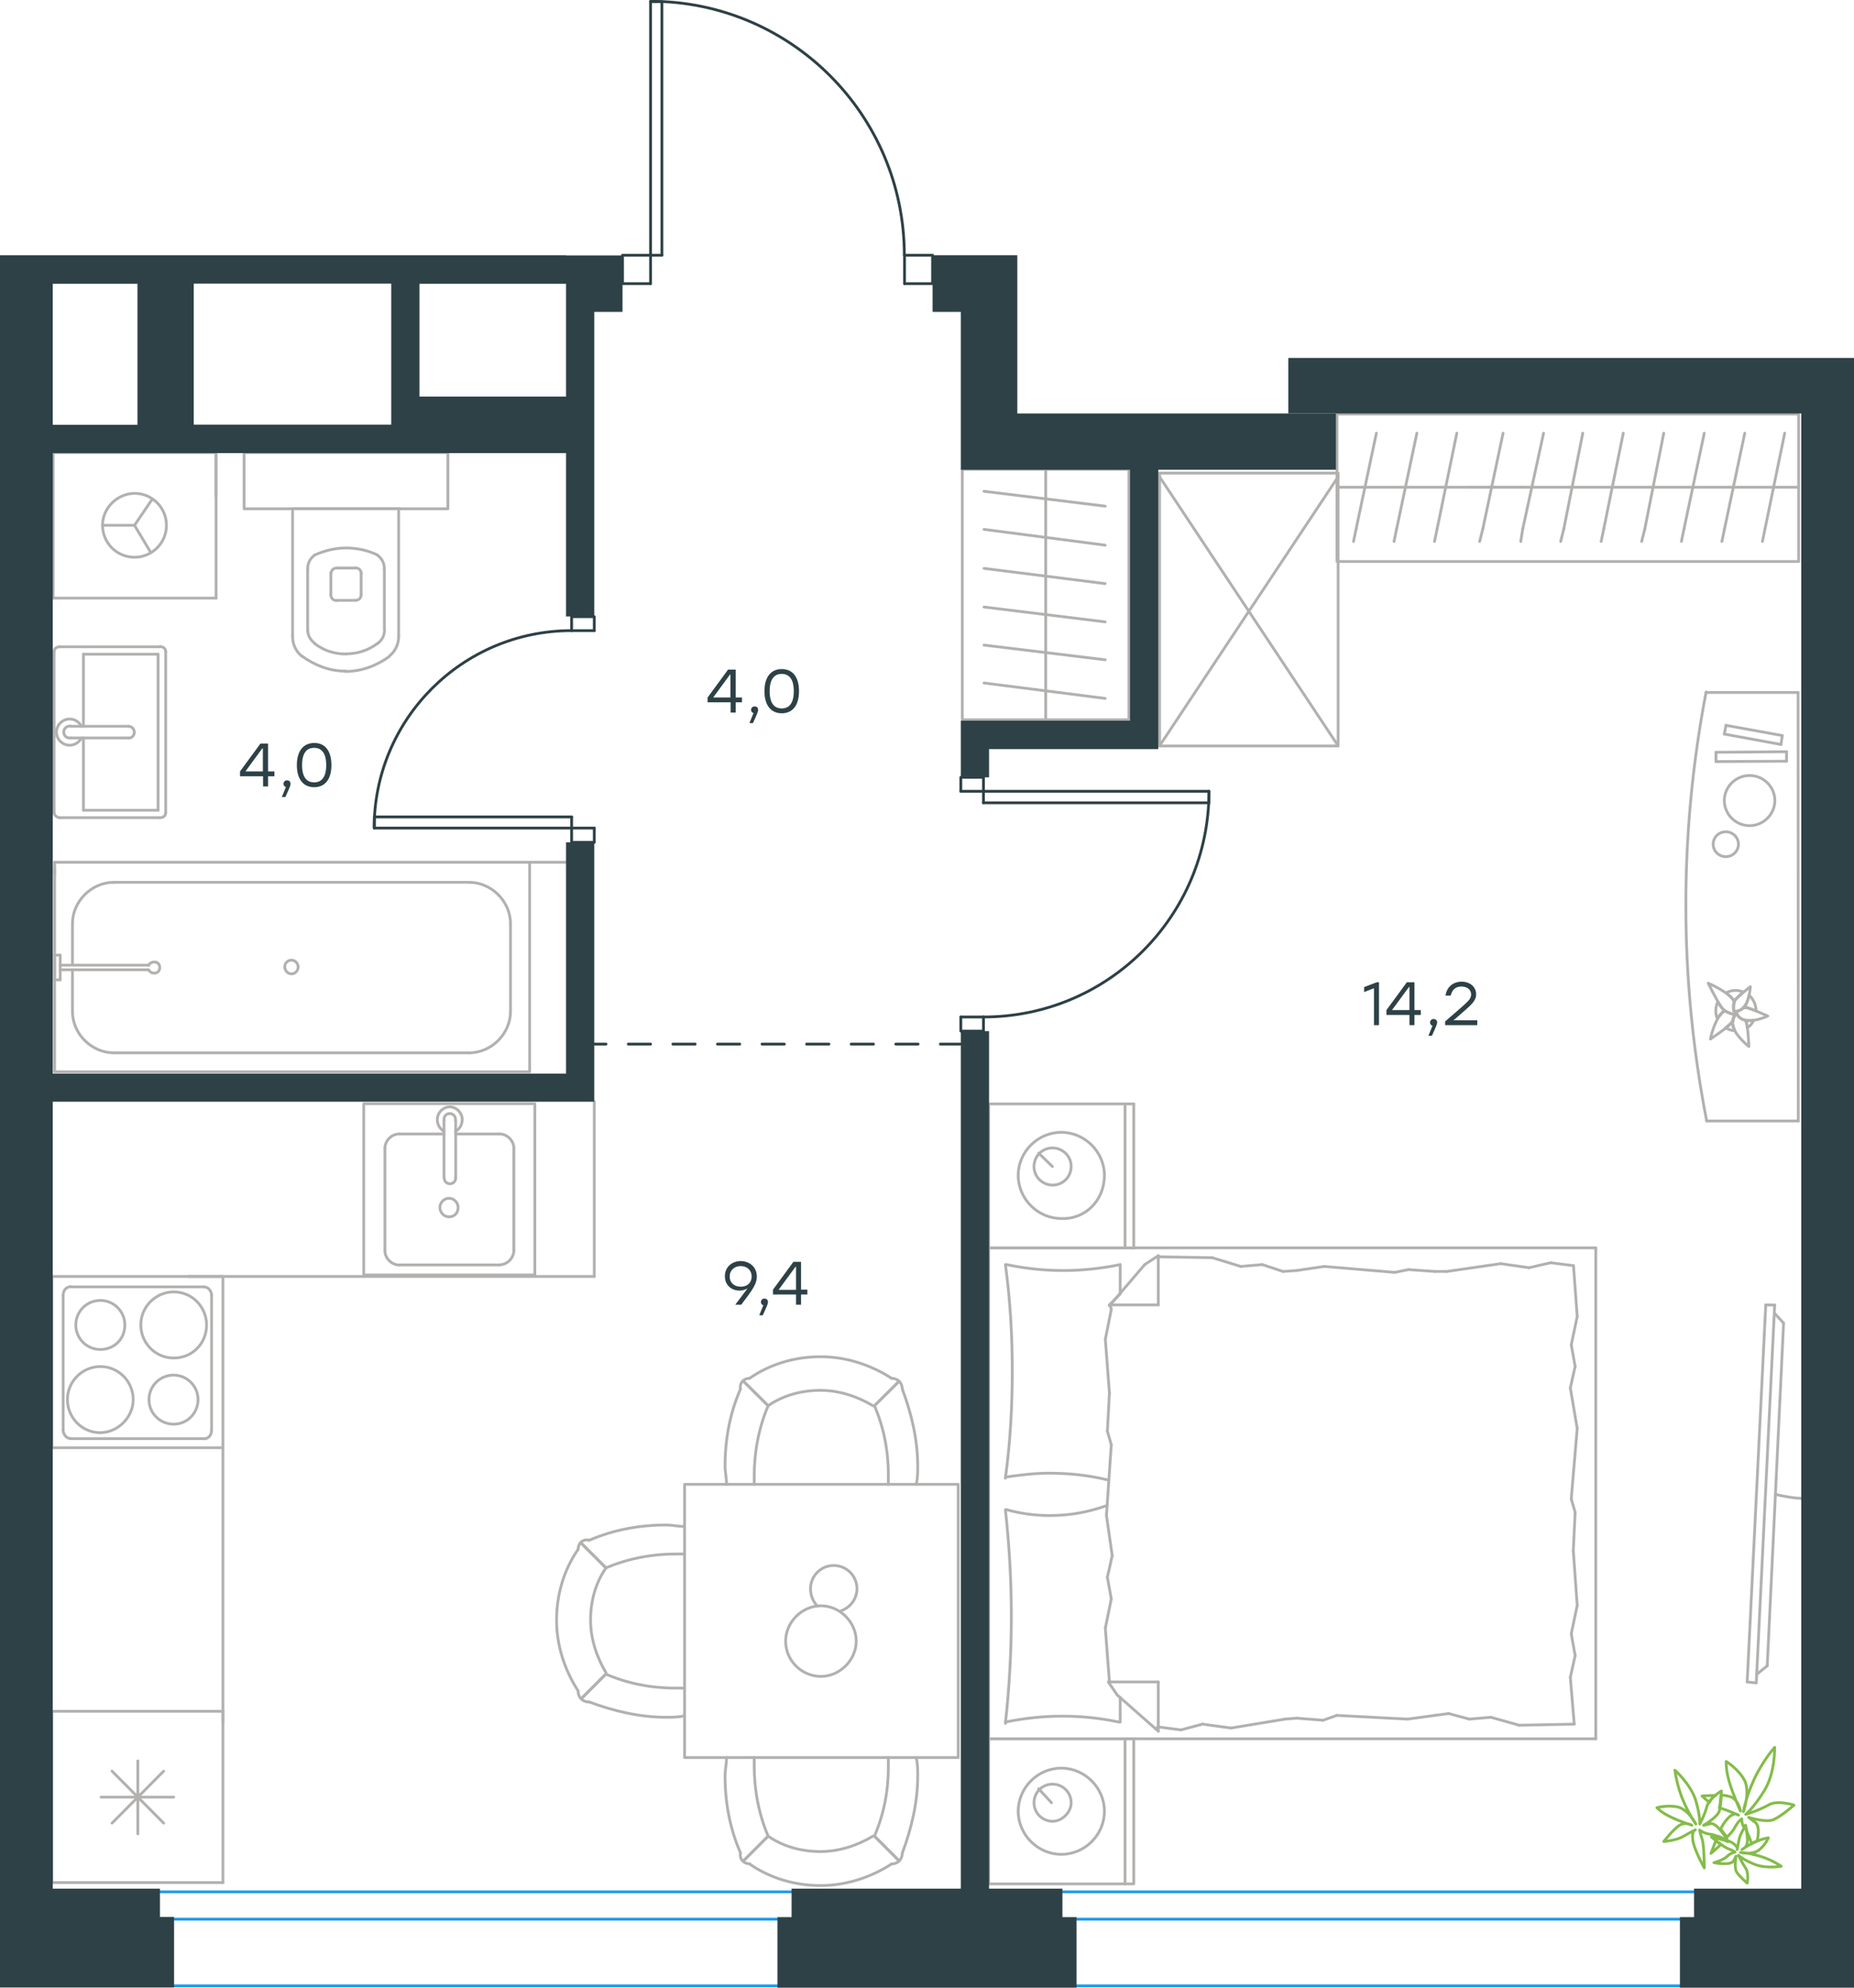 <?xml version="1.0" encoding="utf-8"?>
<!-- Generator: Adobe Illustrator 26.5.0, SVG Export Plug-In . SVG Version: 6.00 Build 0)  -->
<svg version="1.1" id="Слой_1" xmlns="http://www.w3.org/2000/svg" xmlns:xlink="http://www.w3.org/1999/xlink" x="0px" y="0px"
	 viewBox="0 0 998 1070.1" style="enable-background:new 0 0 998 1070.1;" xml:space="preserve">
<style type="text/css">
	.st0{fill:none;stroke:#1D9CEB;stroke-width:1.5;stroke-linecap:round;stroke-linejoin:round;stroke-miterlimit:22.926;}
	.st1{fill:none;stroke:#B2B1B0;stroke-width:1.5;stroke-linecap:round;stroke-linejoin:round;stroke-miterlimit:22.926;}
	.st2{fill:none;stroke:#84BC4A;stroke-width:1.5;stroke-linecap:round;stroke-linejoin:round;stroke-miterlimit:22.926;}
	.st3{fill:none;stroke:#2D4146;stroke-width:1.5;stroke-linecap:round;stroke-linejoin:round;stroke-miterlimit:10;}
	
		.st4{fill:none;stroke:#2D4146;stroke-width:1.5;stroke-linecap:round;stroke-linejoin:round;stroke-miterlimit:10;stroke-dasharray:12;}
	.st5{fill-rule:evenodd;clip-rule:evenodd;fill:#2D4146;}
	.st6{enable-background:new    ;}
	.st7{fill:#2D4146;}
</style>
<line class="st0" x1="69.4" y1="1018.5" x2="934.7" y2="1018.5"/>
<g>
	<line class="st1" x1="215.1" y1="273.8" x2="157.5" y2="273.8"/>
	<g>
		<line class="st1" x1="214.6" y1="342.7" x2="214.6" y2="273.8"/>
		<line class="st1" x1="165.6" y1="306.3" x2="165.6" y2="338.8"/>
		<line class="st1" x1="206.9" y1="338.8" x2="206.9" y2="306.3"/>
		<line class="st1" x1="178.1" y1="308.2" x2="178.1" y2="320.2"/>
		<line class="st1" x1="194.4" y1="320.2" x2="194.4" y2="308.2"/>
		<line class="st1" x1="191.3" y1="305.8" x2="181.3" y2="305.8"/>
		<line class="st1" x1="157.5" y1="273.8" x2="157.5" y2="342.7"/>
		<line class="st1" x1="181.3" y1="323.2" x2="191.3" y2="323.2"/>
		<path class="st1" d="M162.5,353.2c6.9,5,15,8.1,23.2,8.1c0,0,0,0,0.6,0"/>
		<path class="st1" d="M181.3,305.8c-1.9,0-3.1,1.3-3.1,3.1"/>
		<path class="st1" d="M169.4,298.8c-2.5,1.9-3.8,4.4-3.8,7.5"/>
		<path class="st1" d="M178.1,320.2c0,1.9,1.3,3.1,3.1,3.1"/>
		<path class="st1" d="M169.4,346.5c5,3.8,10.6,5.6,16.9,5.6"/>
		<path class="st1" d="M191.3,323.2c1.9,0,3.1-1.3,3.1-3.1"/>
		<path class="st1" d="M194.4,308.8c0-1.9-1.3-3.1-3.1-3.1"/>
		<path class="st1" d="M206.9,306.3c0-3.1-1.3-5.6-3.8-7.5"/>
		<path class="st1" d="M203.2,298.8c-5-2.5-11.3-3.8-16.9-3.8s-11.3,1.3-16.9,3.8"/>
		<path class="st1" d="M203.2,346.5c2.5-1.9,3.8-4.4,3.8-7.5"/>
		<path class="st1" d="M185.8,361.5L185.8,361.5c8.8,0,16.9-3.1,23.8-8.1"/>
		<path class="st1" d="M157.5,342.7c0,4.4,1.9,8.1,5,10.6"/>
		<path class="st1" d="M209.6,353.2c3.1-2.5,5-6.3,5-10.6"/>
		<path class="st1" d="M186.3,352L186.3,352c6.3,0,11.9-1.9,16.9-5.6"/>
		<path class="st1" d="M165.6,338.8c0,3.1,1.3,5.6,3.8,7.5"/>
	</g>
	<rect x="131.4" y="243.7" class="st1" width="109.7" height="30.2"/>
</g>
<g>
	<line class="st1" x1="28.6" y1="243.7" x2="28.6" y2="322"/>
	<g>
		<line class="st1" x1="116.3" y1="322" x2="28.6" y2="322"/>
		<line class="st1" x1="116.3" y1="267.2" x2="116.3" y2="243.7"/>
		<line class="st1" x1="116.3" y1="322" x2="116.3" y2="243.7"/>
		<line class="st1" x1="72.4" y1="282.8" x2="81.9" y2="268.8"/>
		<line class="st1" x1="72.4" y1="282.8" x2="55.2" y2="282.8"/>
		<line class="st1" x1="72.4" y1="282.8" x2="81.2" y2="297.5"/>
		<path class="st1" d="M55.2,282.8c0,9.5,7.7,17.2,17.2,17.2s17.2-7.7,17.2-17.2s-7.7-17.2-17.2-17.2
			C63.3,265.7,55.2,273.3,55.2,282.8z"/>
		<line class="st1" x1="116.3" y1="243.7" x2="28.5" y2="243.7"/>
	</g>
</g>
<g>
	<line class="st1" x1="85.1" y1="436.2" x2="44.9" y2="436.2"/>
	<line class="st1" x1="44.9" y1="436.2" x2="44.9" y2="397.3"/>
	<line class="st1" x1="44.9" y1="391" x2="44.9" y2="352.2"/>
	<line class="st1" x1="85.1" y1="352.2" x2="85.1" y2="436.2"/>
	<line class="st1" x1="44.9" y1="352.2" x2="85.1" y2="352.2"/>
	<line class="st1" x1="29.1" y1="350.8" x2="29.1" y2="437.5"/>
	<line class="st1" x1="86.1" y1="348.2" x2="32.2" y2="348.2"/>
	<line class="st1" x1="89.2" y1="437.5" x2="89.2" y2="350.8"/>
	<line class="st1" x1="32.2" y1="440.2" x2="86.1" y2="440.2"/>
	<path class="st1" d="M86.1,440.2c1.9,0,3.1-1.1,3.1-2.7"/>
	<path class="st1" d="M89.2,350.8c0-1.6-1.3-2.7-3.1-2.7"/>
	<path class="st1" d="M32.2,348.2c-1.9,0-3.1,1.1-3.1,2.7"/>
	<path class="st1" d="M29.1,437.5c0,1.1,1.3,2.7,3.1,2.7"/>
	<line class="st1" x1="69.1" y1="391" x2="38" y2="391"/>
	<line class="st1" x1="38" y1="397.3" x2="69.1" y2="397.3"/>
	<path class="st1" d="M69.1,391L69.1,391c1.8,0,3.2,1.4,3.2,3.2c0,1.8-1.4,3.2-3.2,3.2l0,0"/>
	<path class="st1" d="M43.8,397.3c-1.2,2.4-3.6,3.9-6.3,3.9c-3.9,0-7.1-3.2-7.1-7c0-3.9,3.2-7.1,7.1-7.1c2.7,0,5.1,1.5,6.3,3.9"/>
	<path class="st1" d="M38,397.3c-0.2,0-0.3,0-0.5,0c-1.8,0-3.2-1.4-3.2-3.2c0-1.8,1.5-3.2,3.2-3.2c0.2,0,0.3,0,0.5,0"/>
</g>
<g>
	<line class="st1" x1="39" y1="518.8" x2="39" y2="497.3"/>
	<line class="st1" x1="39" y1="544.5" x2="39" y2="522.1"/>
	<line class="st1" x1="61.3" y1="475" x2="252.5" y2="475"/>
	<line class="st1" x1="274.8" y1="497.3" x2="274.8" y2="544.5"/>
	<line class="st1" x1="285.1" y1="577" x2="29.4" y2="577"/>
	<line class="st1" x1="285.1" y1="464.2" x2="285.1" y2="577"/>
	<line class="st1" x1="252.5" y1="566.8" x2="61.3" y2="566.8"/>
	<line class="st1" x1="29.4" y1="464.2" x2="285.1" y2="464.2"/>
	<line class="st1" x1="29.4" y1="577" x2="29.4" y2="464.2"/>
	<path class="st1" d="M274.8,497.3c0-12.1-10.3-22.3-22.3-22.3"/>
	<path class="st1" d="M39,544.5c0,12.1,10.3,22.3,22.3,22.3"/>
	<path class="st1" d="M252.5,566.8c12.1,0,22.3-10.3,22.3-22.3"/>
	<path class="st1" d="M61.3,475C49.2,475,39,485.3,39,497.3"/>
	<line class="st1" x1="29.4" y1="470.8" x2="29.4" y2="467.8"/>
	<line class="st1" x1="32.4" y1="519.6" x2="80" y2="519.6"/>
	<line class="st1" x1="80" y1="522.1" x2="32.4" y2="522.1"/>
	<line class="st1" x1="29.4" y1="527.5" x2="29.4" y2="514.2"/>
	<line class="st1" x1="29.4" y1="514.2" x2="32.4" y2="514.2"/>
	<line class="st1" x1="32.4" y1="514.2" x2="32.4" y2="527.5"/>
	<line class="st1" x1="32.4" y1="527.5" x2="29.4" y2="527.5"/>
	<path class="st1" d="M80,522.1c0.6,1.2,1.8,1.8,3,1.8c1.8,0,3-1.2,3-3s-1.2-3-3-3c-1.2,0-2.4,0.6-3,1.8"/>
	<path class="st1" d="M153.3,520.6c0,2,1.7,3.7,3.6,3.7s3.6-1.7,3.6-3.7s-1.7-3.7-3.6-3.7C154.6,517,153.3,518.6,153.3,520.6z"/>
</g>
<line class="st1" x1="285.1" y1="464.2" x2="313.8" y2="464.2"/>
<g>
	<line class="st1" x1="120" y1="921.3" x2="120" y2="1013.5"/>
	<line class="st1" x1="74.2" y1="948" x2="74.2" y2="987.3"/>
	<line class="st1" x1="60.3" y1="981.5" x2="88.1" y2="953.5"/>
	<line class="st1" x1="60.3" y1="953.5" x2="88.1" y2="981.5"/>
	<line class="st1" x1="54.4" y1="967.5" x2="93.5" y2="967.5"/>
	<line class="st1" x1="120" y1="1013.5" x2="27.9" y2="1013.5"/>
	<line class="st1" x1="27.9" y1="921.3" x2="27.9" y2="1013.5"/>
	<line class="st1" x1="120" y1="921.3" x2="27.9" y2="921.3"/>
</g>
<g>
	<rect x="195.8" y="594.2" class="st1" width="92.1" height="92.2"/>
	<line class="st1" x1="245.3" y1="634.1" x2="245.3" y2="603.2"/>
	<line class="st1" x1="239" y1="610.5" x2="214.8" y2="610.5"/>
	<line class="st1" x1="214.8" y1="681" x2="269" y2="681"/>
	<line class="st1" x1="269" y1="610.5" x2="245.3" y2="610.5"/>
	<line class="st1" x1="276.6" y1="673.2" x2="276.6" y2="618.2"/>
	<line class="st1" x1="239" y1="603.2" x2="239" y2="634.1"/>
	<line class="st1" x1="207.2" y1="618.2" x2="207.2" y2="673.2"/>
	<path class="st1" d="M245.3,634.1L245.3,634.1c0,1.8-1.3,3.2-3.1,3.2s-3.1-1.4-3.1-3.2"/>
	<path class="st1" d="M207.2,618.2c0-4.1,3.6-7.7,7.6-7.7"/>
	<path class="st1" d="M239,609.1c-2.2-1.4-3.6-3.6-3.6-6.4c0-3.6,3.1-6.8,6.7-6.8c3.6,0,6.7,3.2,6.7,6.8c0,2.7-1.3,5-3.6,6.4"/>
	<path class="st1" d="M276.6,673.2c0,4.1-3.6,7.7-7.6,7.7"/>
	<path class="st1" d="M269,610.5c4,0,7.6,3.6,7.6,7.7"/>
	<path class="st1" d="M214.8,681c-4,0-7.6-3.6-7.6-7.7"/>
	<path class="st1" d="M239,603.2v-0.5c0-1.8,1.3-3.2,3.1-3.2s3.1,1.4,3.1,3.2v0.5"/>
	<path class="st1" d="M246.6,650.1c0-2.7-2.2-5-4.9-5s-4.9,2.3-4.9,5s2.2,5,4.9,5C244.8,655.1,246.6,652.8,246.6,650.1z"/>
</g>
<g>
	<path class="st1" d="M67.2,713.3c0-7.3-5.9-13.2-13.2-13.2s-13.2,5.9-13.2,13.2s5.9,13.2,13.2,13.2
		C61.3,726.5,67.2,721.1,67.2,713.3z"/>
	<path class="st1" d="M71.7,753.5c0-9.6-7.7-17.8-17.7-17.8c-9.5,0-17.7,7.8-17.7,17.8c0,9.6,7.7,17.8,17.7,17.8
		C63.5,771.2,71.7,763,71.7,753.5z"/>
	<path class="st1" d="M106.6,753.5c0-7.3-5.9-13.2-13.2-13.2s-13.2,5.9-13.2,13.2s5.9,13.2,13.2,13.2
		C100.7,766.8,106.6,760.8,106.6,753.5z"/>
	<path class="st1" d="M111.2,713.3c0-9.6-7.7-17.8-17.7-17.8c-9.5,0-17.7,7.8-17.7,17.8c0,9.6,7.7,17.8,17.7,17.8
		S111.2,723.3,111.2,713.3z"/>
	<line class="st1" x1="34" y1="770" x2="34" y2="697.3"/>
	<line class="st1" x1="109.8" y1="774.5" x2="38.1" y2="774.5"/>
	<line class="st1" x1="113.9" y1="697.3" x2="113.9" y2="770"/>
	<line class="st1" x1="38.1" y1="692.8" x2="109.8" y2="692.8"/>
	<path class="st1" d="M113.9,770L113.9,770c0,2.7-1.8,4.6-4.1,4.6"/>
	<path class="st1" d="M34,697.3L34,697.3c0-2.7,1.8-4.6,4.1-4.6"/>
	<path class="st1" d="M38.1,774.5L38.1,774.5c-2.3,0-4.1-2.3-4.1-4.6"/>
	<path class="st1" d="M109.8,692.8L109.8,692.8c2.3,0,4.1,2.3,4.1,4.6"/>
	<rect x="27.9" y="687.2" class="st1" width="92.1" height="92.2"/>
</g>
<line class="st1" x1="319.9" y1="593.1" x2="319.9" y2="687.2"/>
<line class="st1" x1="319.9" y1="687.2" x2="101.3" y2="687.2"/>
<line class="st1" x1="120" y1="779.5" x2="120" y2="927.2"/>
<g>
	<rect x="368.5" y="799.1" class="st1" width="147.3" height="147.1"/>
	<path class="st1" d="M413.5,756.8c8.3-5.8,18.3-8.3,28.2-8.3c10,0,19.9,3.3,28.2,8.3"/>
	<path class="st1" d="M391.1,799.1c0-3.3-0.8-6.6-0.8-9.9c0-14.1,2.5-28.2,8.3-41.4"/>
	<path class="st1" d="M485.7,747.8c5,13.3,8.3,27.4,8.3,41.4c0,3.3,0,6.6-0.8,9.9"/>
	<path class="st1" d="M406,799.1c0-1.7,0-3.3,0-5c0-12.4,2.5-25.7,7.5-37.3"/>
	<path class="st1" d="M470.7,756.8c5,11.6,7.5,24,7.5,37.3c0,1.7,0,3.3,0,5"/>
	<path class="st1" d="M403.5,742c10.8-7.5,24.1-11.6,38.2-11.6c13.3,0,26.6,4.1,38.2,11.6"/>
	<line class="st1" x1="413.5" y1="756.8" x2="400.2" y2="743.6"/>
	<line class="st1" x1="470.7" y1="756.8" x2="484" y2="743.6"/>
	<line class="st1" x1="413.5" y1="756.8" x2="400.2" y2="743.6"/>
	<line class="st1" x1="470.7" y1="756.8" x2="484" y2="743.6"/>
	<path class="st1" d="M479.9,742c3.3,0,5.8,2.5,5.8,5.8"/>
	<path class="st1" d="M398.6,747.8c-0.6-3.3,1.7-5.8,5-5.8"/>
	<path class="st1" d="M413.5,988.5c8.3,5.8,18.3,8.3,28.2,8.3c10,0,19.9-3.3,28.2-8.3"/>
	<path class="st1" d="M391.1,946.2c0,3.3-0.8,6.6-0.8,9.9c0,14.1,2.5,28.2,8.3,41.4"/>
	<path class="st1" d="M485.7,997.6c5-13.3,8.3-27.4,8.3-41.4c0-3.3,0-6.6-0.8-9.9"/>
	<path class="st1" d="M406,946.2c0,1.7,0,3.3,0,5c0,12.4,2.5,25.7,7.5,37.3"/>
	<path class="st1" d="M470.7,988.5c5-11.6,7.5-24,7.5-37.3c0-1.7,0-3.3,0-5"/>
	<path class="st1" d="M403.5,1003.5c10.8,7.5,24.1,11.6,38.2,11.6c13.3,0,26.6-4.1,38.2-11.6"/>
	<line class="st1" x1="413.5" y1="988.5" x2="400.2" y2="1001.8"/>
	<line class="st1" x1="470.7" y1="988.5" x2="484" y2="1001.8"/>
	<line class="st1" x1="413.5" y1="988.5" x2="400.2" y2="1001.8"/>
	<line class="st1" x1="470.7" y1="988.5" x2="484" y2="1001.8"/>
	<path class="st1" d="M479.9,1003.5c3.3,0,5.8-2.5,5.8-5.8"/>
	<path class="st1" d="M398.6,997.6c-0.6,3.3,1.7,5.8,5,5.8"/>
	<path class="st1" d="M326.2,844.1c-5.8,8.3-8.3,18.2-8.3,28.2c0,9.9,3.3,19.9,8.3,28.2"/>
	<path class="st1" d="M368.5,821.8c-3.3,0-6.6-0.8-10-0.8c-14.1,0-28.2,2.5-41.5,8.3"/>
	<path class="st1" d="M317,916.2c13.3,5,27.4,8.3,41.5,8.3c3.3,0,6.6,0,10-0.8"/>
	<path class="st1" d="M368.5,836.6c-1.7,0-3.3,0-5,0c-12.4,0-25.7,2.5-37.3,7.5"/>
	<path class="st1" d="M326.2,901.3c11.6,5,24.1,7.5,37.3,7.5c1.7,0,3.3,0,5,0"/>
	<path class="st1" d="M311.2,834.1c-7.5,10.8-11.6,24-11.6,38.1c0,13.3,4.1,26.5,11.6,38.1"/>
	<line class="st1" x1="326.2" y1="844.1" x2="312.9" y2="830.8"/>
	<line class="st1" x1="326.2" y1="901.2" x2="312.9" y2="914.5"/>
	<line class="st1" x1="326.2" y1="844.1" x2="312.9" y2="830.8"/>
	<line class="st1" x1="326.2" y1="901.2" x2="312.9" y2="914.5"/>
	<path class="st1" d="M311.2,910.5c0,3.3,2.5,5.8,5.8,5.8"/>
	<path class="st1" d="M317,829.1c-3.3-0.6-5.8,1.7-5.8,5"/>
	<path class="st1" d="M441.9,902.5c10.2,0,19-8.8,19-19s-8.8-19-19-19s-19,8.8-19,19C422.9,894.2,431.7,902.5,441.9,902.5z"/>
	<path class="st1" d="M440,864.6c-2.3-2.3-3.7-5.6-3.7-9.3c0-6.9,5.6-12.5,12.5-12.5s12.5,5.6,12.5,12.5c0,5.6-3.7,10.2-8.8,12"/>
</g>
<g>
	<line class="st1" x1="532.2" y1="671.8" x2="532.2" y2="594.3"/>
	<line class="st1" x1="610.3" y1="594.3" x2="610.3" y2="671.8"/>
	<line class="st1" x1="610.3" y1="671.8" x2="532.2" y2="671.8"/>
	<line class="st1" x1="532.2" y1="594.3" x2="610.3" y2="594.3"/>
	<line class="st1" x1="566.5" y1="628" x2="559.1" y2="620.8"/>
	<line class="st1" x1="605.6" y1="594.3" x2="605.6" y2="671.8"/>
	<path class="st1" d="M594.5,632.8c0-12.7-10.6-23.2-23.2-23.2c-12.7,0-23.2,10.5-23.2,23.2s10.6,23.2,23.2,23.2
		C584.5,656.5,594.5,646,594.5,632.8z"/>
	<path class="st1" d="M576.6,628c0-5.8-4.8-10-10-10c-5.8,0-10,4.7-10,10c0,5.8,4.8,10,10,10C571.8,638.1,576.6,633.8,576.6,628z"/>
	<line class="st1" x1="532.2" y1="936.1" x2="532.2" y2="671.8"/>
	<line class="st1" x1="603" y1="913.8" x2="603" y2="927.1"/>
	<line class="st1" x1="597.2" y1="702.5" x2="623.5" y2="702.5"/>
	<line class="st1" x1="603" y1="696.6" x2="597.2" y2="702.5"/>
	<line class="st1" x1="859" y1="936.1" x2="532.2" y2="936.1"/>
	<line class="st1" x1="623.5" y1="676" x2="623.5" y2="702.5"/>
	<line class="st1" x1="532.2" y1="671.8" x2="859" y2="671.8"/>
	<line class="st1" x1="623.5" y1="932" x2="601.4" y2="912.5"/>
	<line class="st1" x1="601.4" y1="912.5" x2="596.6" y2="905.5"/>
	<line class="st1" x1="603" y1="680.8" x2="603" y2="696.2"/>
	<line class="st1" x1="597.2" y1="905.5" x2="623.5" y2="905.5"/>
	<line class="st1" x1="597.2" y1="703" x2="616.2" y2="680.8"/>
	<line class="st1" x1="616.2" y1="680.8" x2="623.5" y2="676"/>
	<line class="st1" x1="623.5" y1="932" x2="623.5" y2="905.5"/>
	<line class="st1" x1="847.9" y1="814.2" x2="846.9" y2="834.8"/>
	<line class="st1" x1="845.3" y1="747.2" x2="849" y2="769"/>
	<line class="st1" x1="845.8" y1="724" x2="847.9" y2="735.6"/>
	<line class="st1" x1="847.9" y1="735.6" x2="845.3" y2="747.2"/>
	<line class="st1" x1="845.8" y1="807" x2="847.9" y2="814.2"/>
	<line class="st1" x1="849" y1="769" x2="845.8" y2="807"/>
	<line class="st1" x1="847" y1="681.3" x2="849" y2="708.8"/>
	<line class="st1" x1="849" y1="708.8" x2="845.8" y2="724"/>
	<line class="st1" x1="845.3" y1="903" x2="847.4" y2="928.2"/>
	<line class="st1" x1="845.8" y1="879.6" x2="847.9" y2="891.3"/>
	<line class="st1" x1="847.9" y1="891.3" x2="845.3" y2="903"/>
	<line class="st1" x1="846.9" y1="834.8" x2="849" y2="864.3"/>
	<line class="st1" x1="849" y1="864.3" x2="845.8" y2="879.6"/>
	<line class="st1" x1="859" y1="936.1" x2="859" y2="671.8"/>
	<path class="st1" d="M541.2,812.8c2.1,19,3.2,38,3.2,57.5c0,19-1.1,38.5-3.2,57.5"/>
	<path class="st1" d="M595.9,810.5c-10.6,3.7-19.9,5.4-31,5.4c-7.9,0-15.8-1.1-23.2-3.2"/>
	<path class="st1" d="M541.2,927.1c10-2.1,20.6-3.2,30.6-3.2c10.6,0,20.6,1.1,30.6,3.2"/>
	<path class="st1" d="M541.2,795.2c7.9-1.1,15.8-2.1,23.2-2.1c11.1,0,21.6,1.1,32.2,3.7"/>
	<line class="st1" x1="690.6" y1="684.5" x2="698" y2="684"/>
	<line class="st1" x1="667.9" y1="681.8" x2="679.5" y2="680.8"/>
	<line class="st1" x1="679.5" y1="680.8" x2="690.6" y2="684.5"/>
	<line class="st1" x1="623.5" y1="676.6" x2="652.6" y2="677.1"/>
	<line class="st1" x1="652.6" y1="677.1" x2="667.9" y2="681.8"/>
	<line class="st1" x1="758.2" y1="683.5" x2="772.4" y2="684.5"/>
	<line class="st1" x1="698" y1="684" x2="712.8" y2="681.8"/>
	<line class="st1" x1="750.8" y1="685" x2="758.2" y2="683.5"/>
	<line class="st1" x1="712.8" y1="681.8" x2="750.8" y2="685"/>
	<line class="st1" x1="772.4" y1="684.5" x2="778.8" y2="684.5"/>
	<line class="st1" x1="823.1" y1="682.5" x2="834.7" y2="679.8"/>
	<line class="st1" x1="834.7" y1="679.8" x2="846.4" y2="681.3"/>
	<line class="st1" x1="778.8" y1="684.5" x2="807.8" y2="680.3"/>
	<line class="st1" x1="807.8" y1="680.3" x2="823.1" y2="682.5"/>
	<line class="st1" x1="779.8" y1="922.5" x2="772.4" y2="923.5"/>
	<line class="st1" x1="802.5" y1="924.5" x2="790.9" y2="925.5"/>
	<line class="st1" x1="790.9" y1="925.5" x2="779.8" y2="922.5"/>
	<line class="st1" x1="847.4" y1="928.2" x2="817.8" y2="928.8"/>
	<line class="st1" x1="817.8" y1="928.8" x2="802.5" y2="924.5"/>
	<line class="st1" x1="712.2" y1="926.1" x2="698" y2="925"/>
	<line class="st1" x1="772.4" y1="923.5" x2="757.7" y2="925.5"/>
	<line class="st1" x1="719.6" y1="923.5" x2="712.2" y2="926.1"/>
	<line class="st1" x1="757.7" y1="925.5" x2="719.6" y2="923.5"/>
	<line class="st1" x1="698" y1="925" x2="691.7" y2="925.5"/>
	<line class="st1" x1="624.1" y1="929.8" x2="623" y2="929.8"/>
	<line class="st1" x1="647.3" y1="928.2" x2="635.7" y2="931.3"/>
	<line class="st1" x1="635.7" y1="931.3" x2="624.1" y2="929.8"/>
	<line class="st1" x1="691.7" y1="925.5" x2="662.6" y2="930.3"/>
	<line class="st1" x1="662.6" y1="930.3" x2="647.3" y2="928.2"/>
	<path class="st1" d="M541.2,680.8c2.6,19,3.7,38,3.7,57.5c0,19-1.1,38.5-3.7,57.5"/>
	<path class="st1" d="M603,680.8c-10,2.1-20.6,3.2-30.6,3.2c-10.6,0-20.6-1.1-30.6-3.2"/>
	<line class="st1" x1="596.1" y1="770.5" x2="597.2" y2="750"/>
	<line class="st1" x1="598.7" y1="837.5" x2="595.6" y2="815.8"/>
	<line class="st1" x1="598.2" y1="860.8" x2="596.1" y2="849.1"/>
	<line class="st1" x1="596.1" y1="849.1" x2="598.7" y2="837.5"/>
	<line class="st1" x1="598.2" y1="777.8" x2="596.1" y2="770.5"/>
	<line class="st1" x1="595.6" y1="815.8" x2="598.2" y2="777.8"/>
	<line class="st1" x1="597.2" y1="905.5" x2="595" y2="876.5"/>
	<line class="st1" x1="595" y1="876.5" x2="598.2" y2="860.8"/>
	<line class="st1" x1="598.2" y1="705" x2="597.7" y2="702.5"/>
	<line class="st1" x1="597.2" y1="750" x2="595" y2="721"/>
	<line class="st1" x1="595" y1="721" x2="598.2" y2="705"/>
	<line class="st1" x1="532.2" y1="1014.2" x2="532.2" y2="936.1"/>
	<line class="st1" x1="610.3" y1="936.1" x2="610.3" y2="1014.2"/>
	<line class="st1" x1="609.8" y1="1014.2" x2="532.2" y2="1014.2"/>
	<line class="st1" x1="532.2" y1="936.1" x2="609.8" y2="936.1"/>
	<line class="st1" x1="566" y1="970.5" x2="559.1" y2="963"/>
	<line class="st1" x1="605.6" y1="936.1" x2="605.6" y2="1014.2"/>
	<path class="st1" d="M594.5,975.1c0-12.7-10.6-23.2-23.2-23.2c-12.7,0-23.2,10.5-23.2,23.2s10.6,23.2,23.2,23.2
		C584,998.3,594.5,987.8,594.5,975.1z"/>
	<path class="st1" d="M576.6,970.5c0-5.8-4.8-10-10-10c-5.8,0-10,4.7-10,10c0,5.8,4.8,10,10,10C571.8,980.5,576.6,975.6,576.6,970.5
		z"/>
</g>
<g>
	<path class="st1" d="M955.7,804.5c5.4,1.3,10.7,2.2,16,2.2"/>
	<line class="st1" x1="945.4" y1="906" x2="955.3" y2="702.6"/>
	<line class="st1" x1="950.5" y1="702.5" x2="940.5" y2="905.5"/>
	<line class="st1" x1="940.5" y1="905.5" x2="945.4" y2="906"/>
	<line class="st1" x1="960.1" y1="712.3" x2="951.3" y2="896.8"/>
	<line class="st1" x1="955.2" y1="707" x2="960.1" y2="712.3"/>
	<line class="st1" x1="951.3" y1="896.8" x2="945.5" y2="901.5"/>
	<line class="st1" x1="950.5" y1="702.5" x2="955.3" y2="702.6"/>
</g>
<g>
	<rect x="518" y="252.6" class="st1" width="89.7" height="134.9"/>
	<line class="st1" x1="562.9" y1="387.5" x2="562.9" y2="252.6"/>
	<line class="st1" x1="594.9" y1="272.5" x2="529.7" y2="264.5"/>
	<line class="st1" x1="594.9" y1="293.5" x2="529.7" y2="285"/>
	<line class="st1" x1="594.9" y1="314.2" x2="529.7" y2="306"/>
	<line class="st1" x1="594.9" y1="334.8" x2="529.7" y2="326.8"/>
	<line class="st1" x1="594.9" y1="355.2" x2="529.7" y2="347.3"/>
	<line class="st1" x1="594.9" y1="376" x2="529.7" y2="367.7"/>
</g>
<g>
	<line class="st1" x1="719.7" y1="262.3" x2="821.3" y2="262.3"/>
	<line class="st1" x1="772.2" y1="291.5" x2="773.6" y2="284.7"/>
	<line class="st1" x1="773.6" y1="284.7" x2="784.2" y2="233.2"/>
	<line class="st1" x1="750.4" y1="291.5" x2="751.8" y2="284.7"/>
	<line class="st1" x1="751.8" y1="284.7" x2="762.7" y2="233.2"/>
	<line class="st1" x1="728.6" y1="291.5" x2="730" y2="284.7"/>
	<line class="st1" x1="730" y1="284.7" x2="740.9" y2="233.2"/>
	<rect x="719.7" y="222.9" class="st1" width="248.5" height="79.4"/>
	<line class="st1" x1="791.6" y1="262.3" x2="968.1" y2="262.3"/>
	<line class="st1" x1="948.7" y1="291.5" x2="950.1" y2="284.7"/>
	<line class="st1" x1="950.1" y1="284.7" x2="960.7" y2="233.2"/>
	<line class="st1" x1="926.9" y1="291.5" x2="928.3" y2="284.7"/>
	<line class="st1" x1="928.3" y1="284.7" x2="939.2" y2="233.2"/>
	<line class="st1" x1="905.1" y1="291.5" x2="906.5" y2="284.7"/>
	<line class="st1" x1="906.5" y1="284.7" x2="917.4" y2="233.2"/>
	<line class="st1" x1="883.7" y1="291.5" x2="885.4" y2="284.7"/>
	<line class="st1" x1="885.4" y1="284.7" x2="895.6" y2="233.2"/>
	<line class="st1" x1="861.9" y1="291.5" x2="863.3" y2="284.7"/>
	<line class="st1" x1="863.3" y1="284.7" x2="873.8" y2="233.2"/>
	<line class="st1" x1="840.1" y1="291.5" x2="841.8" y2="284.7"/>
	<line class="st1" x1="841.8" y1="284.7" x2="852" y2="233.2"/>
	<line class="st1" x1="818.6" y1="291.5" x2="819.7" y2="284.7"/>
	<line class="st1" x1="819.7" y1="284.7" x2="830.9" y2="233.2"/>
	<line class="st1" x1="798.2" y1="284.7" x2="809.1" y2="233.2"/>
	<line class="st1" x1="796.5" y1="291.5" x2="798.2" y2="284.7"/>
</g>
<g>
	<rect x="624.2" y="254.7" class="st1" width="96.1" height="146.9"/>
	<line class="st1" x1="624.2" y1="401.5" x2="720.3" y2="256.7"/>
	<line class="st1" x1="624.2" y1="256.7" x2="720.3" y2="401.5"/>
</g>
<g>
	<line class="st1" x1="967.9" y1="372.8" x2="918.3" y2="372.8"/>
	<line class="st1" x1="918.7" y1="603.5" x2="968" y2="603.5"/>
	<path class="st1" d="M918.7,603.5c-7.3-37.6-11.2-76.4-11.2-115.5c-0.1-39.1,3.7-77.9,10.9-115.5"/>
	<line class="st1" x1="958.7" y1="400.8" x2="959.4" y2="396"/>
	<line class="st1" x1="928.2" y1="395.2" x2="958.7" y2="400.8"/>
	<line class="st1" x1="959.4" y1="396" x2="929.1" y2="390.5"/>
	<line class="st1" x1="961.7" y1="409.8" x2="961.7" y2="404.7"/>
	<line class="st1" x1="929.1" y1="390.5" x2="928.2" y2="395.2"/>
	<line class="st1" x1="961.7" y1="404.7" x2="923.7" y2="405"/>
	<line class="st1" x1="923.7" y1="410" x2="961.7" y2="409.8"/>
	<line class="st1" x1="923.7" y1="405" x2="923.7" y2="410"/>
	<path class="st1" d="M955.4,431c0-7.4-6.1-13.5-13.6-13.5s-13.6,6.1-13.6,13.5c0,7.4,6.1,13.5,13.6,13.5S955.4,438.3,955.4,431z"/>
	<path class="st1" d="M935.8,454.5c0-3.7-3.1-6.7-6.8-6.7c-3.8,0-6.8,3-6.8,6.7s3.1,6.7,6.8,6.7
		C932.7,461.2,935.8,458.2,935.8,454.5z"/>
	<path class="st1" d="M933.2,544.3c0,0,2.8,1.1,5.7-2.2c2.9-3.3,3.3-10.9,3.3-10.9s-7.4,5.8-8.5,7.7
		C932.6,540.6,933.2,544.3,933.2,544.3z"/>
	<path class="st1" d="M934.8,545.5c0,0-3.1,2.1-1.9,7.1s8.5,10.8,8.5,10.8s-0.4-11.2-1.6-13.5c-0.2-0.1-0.2-0.4-0.3-0.5
		C936.3,548.3,935.2,546.6,934.8,545.5z"/>
	<path class="st1" d="M945.3,544.1c-0.1-3-1.3-6.2-3.8-8.3c-0.5,2.2-1.2,4.5-2.5,6c-0.3,0.3-0.5,0.6-0.8,0.9c0.7-0.2,1.4-0.4,2-0.4
		C941,542.6,943.2,543.5,945.3,544.1z M940.6,553.3c0.8-0.6,1.5-1.1,2.1-1.9c0.5-0.6,1-1.5,1.4-2.2c-1.5,0.2-3.2,0.4-4.7-0.1
		c0.2,0.1,0.2,0.4,0.3,0.5C940.2,550.3,940.3,551.8,940.6,553.3z M933.6,539.1c0.1-0.2,0.1-0.2,0.1-0.4c0.5-0.9,2.8-2.9,4.6-4.7
		c-2.9-1.2-6.3-1-9.2,0.5c1.5,1,2.7,2.4,3.7,3.4C933.1,538.5,933.3,539,933.6,539.1z M935,544.3l-1.4,2.2L935,544.3z M933.6,546.5
		c0.1-0.2,0.1-0.2,0.3-0.3l-0.2-0.1L933.6,546.5z M928.9,553.3c1.5,1,3.2,1.5,5,1.6c-0.3-0.8-0.7-1.7-1-2.5c-0.2-1-0.4-2-0.2-2.8
		c-0.1,0.2-0.3,0.3-0.4,0.5C931.7,551,930.5,552,928.9,553.3z M924.7,539.3c-1.3,2.8-1.5,6.1-0.3,9c0.6-1,1.4-1.9,2.1-2.7
		s1.3-1.2,1.9-1.6c-0.3-0.3-0.8-0.7-1.1-0.9C926.6,542.6,925.8,541.1,924.7,539.3z"/>
	<path class="st1" d="M928.5,544.2c-0.5,0.3-1.2,0.8-1.9,1.6c-4,4-5.9,13.6-5.9,13.6s10-6.7,11.8-9.1c0.1-0.2,0.3-0.3,0.4-0.5
		c0.2-1.4,0.5-2.5,1.2-3.2v-0.3C932.6,546,930.2,545.2,928.5,544.2z"/>
	<path class="st1" d="M919.5,529.3c0,0,5.8,11.8,8.1,14.1c1.7,1.7,5.2,2.6,6.5,3c0.4-0.7,0.8-0.9,0.8-0.9c-0.2-0.4-0.2-0.7-0.2-0.7
		s0.1-0.2,0.4-0.2c-1.1,0.1-1.7-0.2-1.7-0.2s-0.5-3.1,0.3-5c-0.2-0.4-0.5-0.7-0.5-1C929.5,533.5,919.5,529.3,919.5,529.3z"/>
	<path class="st1" d="M934.6,544.8c0,0,0.3,3.4,4.9,4.5s12.1-2.3,12.1-2.3s-9.2-4.2-11.6-4.5c-0.6,0-1.4,0.1-2,0.4
		c-1.1,0.9-2.2,1.3-2.9,1.5C934.8,544.6,934.6,544.8,934.6,544.8z"/>
	<line class="st1" x1="968" y1="603.5" x2="967.9" y2="372.8"/>
</g>
<g>
	<path class="st2" d="M939.7,976.8c0,0,4.5-3.7,10.2-13.1c5.7-9.4,5.4-23,5.4-23s-6.2,6.8-11.1,17.3c-4.8,10.5-5.7,17.3-5.7,17.3
		s3.7-10.5,0.6-16.8c-3.4-6.3-9.9-10.2-9.9-10.2s-0.3,4.3,1.7,11.1s6,15.6,6,15.6s-1.1-6.3-5.4-7.7c-1.1-0.3-3.1-0.9-5.1-0.9
		c-0.3,2-0.3,4.8-0.9,6.8c0.3,0.3,0.9,0.3,0.9,0.3c4.5,1.4,9.4,3.7,9.4,3.7s-2.3-2.3-6.2,2.3c-1.1,1.1-2.3,3.1-3.4,5.1
		c1.1,1.4,2.6,3.4,3.4,4.5c2-2,3.7-4,4.3-5.4c2.3-4,3.7-4.5,3.7-4.5s-0.3,2,1.1,4.5c0.6-0.9,0.9-1.1,0.9-1.1s0.3,1.7,0.9,4
		c0.9,1.7,1.7,3.7,2.3,6c0.9-0.6,1.7-0.9,2.8-1.4l0.3-0.3c0.9-4,0.9-8.2-0.9-9.7l-3.7-2.8c0,0,9.6,3.1,13.6,1.1
		c4-1.7,10.8-7.7,10.8-7.7s-8.5-2.8-13.3-0.3C947.1,974.6,939.7,976.8,939.7,976.8z M923.3,966.6c-3.7,0-7.1,0.3-7.1,0.3
		s1.7,1.7,4,3.4C921,968.6,921.9,967.5,923.3,966.6z M924.7,988.5c-0.3,0.3-0.3,0.9-0.6,1.1c1.1,0.3,2.8,0.9,4.3,1.1l0.3-0.3
		C927.8,990,926.4,989,924.7,988.5z M923.6,991c-1.4,3.7-2.6,6.8-2.6,6.8s2.6-2.3,5.4-4.8C925.5,992.5,924.4,991.6,923.6,991z
		 M943.7,997.6c0,0.3,0.3,0.9,0.3,0.9h0.3c0-0.3,0.3-0.6,0.3-1.1C944,997.6,944,997.6,943.7,997.6z"/>
	<path class="st2" d="M915,982c0,0,0.3-4.5-2.3-13.1c-2.8-8.5-11.1-15.9-11.1-15.9s0.9,8,4.5,16.5c3.7,8.5,6.8,12.5,6.8,12.5
		s-3.7-7.4-9.4-9.1c-5.7-1.4-11.6,0.3-11.6,0.3s2.3,2.6,7.7,5.1c5.4,2.6,11.1,4.3,11.1,4.3s-2.8-1.7-6-0.3c-3.4,1.7-9.1,9.1-9.1,9.1
		s6.8-0.6,10.2-2.6c3.4-2,6.8-3.7,6.8-3.7s-2,0.3-1.4,5.4c0.6,5.1,6.2,15.1,6.2,15.1s0-11.9-1.1-15.3c-1.1-3.4-1.4-5.1-1.4-5.1
		s2.3,2,6,2.3c2.8,0.3,6.2,2.6,8.5,3.7c0.3,0.3,0.9,0.3,0.9,0.3c-1.1-2-6.2-10.5-9.6-9.7l-3.7,0.9c0,0,7.4-4.3,8.5-7.7
		s1.1-10.8,1.1-10.8s-6.2,3.7-7.7,8C917.9,976.5,915,982,915,982z"/>
	<path class="st2" d="M935.8,998.8c0,0,2.3,2.3,8.5,4.8c6.2,2.6,14.5,1.1,14.5,1.1s-4.8-3.4-11.4-5.4c-6.8-2-10.5-2-10.5-2
		s6,1.4,9.6-1.1c3.7-2.6,5.4-6.8,5.4-6.8s-2.6,0.3-6.5,2c-4,1.7-7.7,4.3-7.7,4.3s2.3-0.9,2.8-3.4c0.6-2.6-0.9-9.4-0.9-9.4
		s-2.8,4.3-3.4,7.1s-1.1,5.7-1.1,5.7s0.9-1.1-2.3-3.4c-3.1-2.3-11.6-3.4-11.6-3.4s6.8,5.7,9.4,6.5c2.6,0.9,3.4,1.7,3.4,1.7
		s-2.3,0.3-4.3,2.3s-7.1,3.4-7.1,3.4s9.1,1.7,10.5-0.9l1.4-2.6c0,0-1.1,6.3,0.3,8.5c1.4,2.3,5.7,6,5.7,6s1.1-5.4-0.9-8.2
		C937.7,1002.8,935.8,998.8,935.8,998.8z"/>
</g>
<g>
	<line class="st3" x1="356.3" y1="137.4" x2="350.2" y2="137.4"/>
	<line class="st3" x1="350.2" y1="152.7" x2="350.2" y2="137.4"/>
	<line class="st3" x1="486.9" y1="137.4" x2="486.9" y2="152.7"/>
	<polyline class="st3" points="356.3,137.4 356.3,0.9 350.2,0.9 350.2,137.4 	"/>
	<polyline class="st3" points="350.2,137.4 335.1,137.4 335.1,152.7 350.2,152.7 	"/>
	<polyline class="st3" points="486.9,137.4 502,137.4 502,152.7 486.9,152.7 	"/>
	<path class="st3" d="M486.8,137.4c0-75.5-61.2-136.7-136.6-136.7"/>
	<line class="st3" x1="529.4" y1="432.2" x2="529.4" y2="426"/>
	<line class="st3" x1="517.2" y1="426" x2="529.4" y2="426"/>
	<line class="st3" x1="529.4" y1="547.5" x2="517.2" y2="547.5"/>
	<polyline class="st3" points="529.4,432.2 650.8,432.2 650.8,426 529.4,426 	"/>
	<polyline class="st3" points="529.4,426 529.4,418.5 517.2,418.5 517.2,426 	"/>
	<polyline class="st3" points="529.4,547.5 529.4,555.1 517.2,555.1 517.2,547.5 	"/>
	<path class="st3" d="M529.4,547.5c67.1,0,121.4-54.4,121.4-121.5"/>
	<line class="st3" x1="307.7" y1="439.8" x2="307.7" y2="445.8"/>
	<line class="st3" x1="319.9" y1="445.8" x2="307.7" y2="445.8"/>
	<line class="st3" x1="307.7" y1="339.5" x2="319.9" y2="339.5"/>
	<polyline class="st3" points="307.7,439.8 201.5,439.8 201.5,445.8 307.7,445.8 	"/>
	<polyline class="st3" points="307.7,445.8 307.7,453.5 319.9,453.5 319.9,445.8 	"/>
	<polyline class="st3" points="307.7,339.5 307.7,332 319.9,332 319.9,339.5 	"/>
	<path class="st3" d="M307.7,339.5c-58.7,0-106.3,47.6-106.3,106.3"/>
</g>
<line class="st4" x1="518.2" y1="562.1" x2="309.7" y2="562.1"/>
<line class="st0" x1="69.4" y1="1033.2" x2="934.7" y2="1033.2"/>
<line class="st0" x1="69.4" y1="1069.1" x2="934.7" y2="1069.1"/>
<polygon class="st5" points="571.9,1016.8 532.4,1016.8 532.4,904.8 532.4,555.1 517.2,555.1 517.2,904.8 517.2,1016.8 
	426.1,1016.8 426.1,1032.1 418.5,1032.1 418.5,1047.2 418.5,1053.2 418.5,1070.1 579.5,1070.1 579.5,1050.5 579.5,1047.2 
	579.5,1032.1 571.9,1032.1 "/>
<g class="st6">
	<path class="st7" d="M742.3,528.8v23.1h-2.7V532l-5.3,2.1v-2.7l6.8-2.6H742.3z"/>
	<path class="st7" d="M764.8,546.4h-3.4v5.5h-2.7v-5.5h-12.4v-2.6l11-15h4.1v15h3.4V546.4z M758.7,543.8v-12.4h-0.3l-9.1,12.4
		L758.7,543.8z"/>
	<path class="st7" d="M770.8,557.6h-1.9l2.2-5.4c-0.8-0.2-1.3-0.9-1.3-1.7c0-1.1,0.8-1.9,1.9-1.9c0.8,0,1.9,0.4,1.9,1.9
		C773.6,551,773.5,551.8,770.8,557.6z"/>
	<path class="st7" d="M795.2,551.9h-17.3v-2l6.7-5.8c5.6-4.9,7.3-6.3,7.3-8.7c0-2.5-2-4.3-5.2-4.3c-3.3,0-5.1,1.9-5.8,4.9h-2.8
		c0.7-4.6,4-7.5,8.7-7.5c4.7,0,7.8,3,7.8,6.8c0,3.4-2.4,5.5-7.8,10.2l-4.4,3.8h12.8V551.9z"/>
</g>
<g class="st6">
	<path class="st7" d="M407.4,687.3c0,4-2.4,7.2-8.4,15.1h-3.2l6.6-8.8c-1.2,0.7-2.6,1.2-4.3,1.2c-4.1,0-7.9-2.7-7.9-7.7
		c0-5,3.8-8.2,8.6-8.2C403.5,679,407.4,682.1,407.4,687.3z M404.6,687.2c0-3.5-2.6-5.6-5.9-5.6c-3.3,0-5.9,2.2-5.9,5.6
		c0,3.5,2.6,5.5,5.8,5.5C402.1,692.8,404.6,690.7,404.6,687.2z"/>
	<path class="st7" d="M410.6,708.1h-1.9l2.2-5.4c-0.8-0.2-1.3-0.9-1.3-1.7c0-1.1,0.8-1.9,1.9-1.9c0.8,0,1.9,0.4,1.9,1.9
		C413.4,701.6,413.3,702.3,410.6,708.1z"/>
	<path class="st7" d="M434.6,696.9h-3.4v5.5h-2.7v-5.5h-12.4v-2.6l11-15h4.1v15h3.4V696.9z M428.5,694.4v-12.4h-0.3l-9.1,12.4
		L428.5,694.4z"/>
</g>
<g class="st6">
	<path class="st7" d="M147.7,417.9h-3.4v5.5h-2.7v-5.5h-12.4v-2.6l11-15h4.1v15h3.4V417.9z M141.5,415.3v-12.4h-0.3l-9.1,12.4
		L141.5,415.3z"/>
	<path class="st7" d="M153.6,429.1h-1.9l2.2-5.4c-0.8-0.2-1.3-0.9-1.3-1.7c0-1.1,0.8-1.9,1.9-1.9c0.8,0,1.9,0.4,1.9,1.9
		C156.4,422.6,156.3,423.3,153.6,429.1z"/>
	<path class="st7" d="M178.4,411.9c0,7.6-3.4,11.9-9.3,11.9c-5.8,0-9.3-4.3-9.3-11.9s3.5-11.9,9.3-11.9
		C175,399.9,178.4,404.3,178.4,411.9z M175.6,411.9c0-6.6-2.6-9.3-6.5-9.3c-3.9,0-6.5,2.7-6.5,9.3s2.6,9.3,6.5,9.3
		C173,421.2,175.6,418.5,175.6,411.9z"/>
</g>
<g class="st6">
	<path class="st7" d="M399.4,378.1H396v5.5h-2.7v-5.5h-12.4v-2.6l11-15h4.1v15h3.4V378.1z M393.2,375.5v-12.4H393l-9.1,12.4
		L393.2,375.5z"/>
	<path class="st7" d="M405.3,389.3h-1.9l2.2-5.4c-0.8-0.2-1.3-0.9-1.3-1.7c0-1.1,0.8-1.9,1.9-1.9c0.8,0,1.9,0.4,1.9,1.9
		C408.1,382.8,408,383.5,405.3,389.3z"/>
	<path class="st7" d="M430.1,372.1c0,7.6-3.4,11.9-9.3,11.9c-5.8,0-9.3-4.3-9.3-11.9s3.5-11.9,9.3-11.9
		C426.7,360.2,430.1,364.5,430.1,372.1z M427.3,372.1c0-6.6-2.6-9.3-6.5-9.3c-3.9,0-6.5,2.7-6.5,9.3c0,6.6,2.6,9.3,6.5,9.3
		C424.7,381.4,427.3,378.7,427.3,372.1z"/>
</g>
<path class="st5" d="M304.7,137.4H28.4l0,0H0v932.6h93.7v-19.3v-3.4v-15.3h-7.6v-15.2H28.4v-112V593.1h276.3h15.2V453.5h-15.2V578
	H28.4v-45.6v-16.7V243.9h182.2h94.1v9.6v78.4h15.2v-78.4v-85.6h15.2v-30.4H304.7z M74,228.7H28.4v-75.9H74V228.7z M210.6,213.4v15.2
	H104.3v-75.9h106.3V213.4z M304.7,167.9v45.6h-78.9v-60.7h78.9V167.9z"/>
<polygon class="st5" points="691.7,222.6 547.6,222.6 547.6,185.2 547.6,152.7 547.6,137.4 547.6,137.4 517.2,137.4 517.2,137.4 
	502,137.4 502,167.9 517.2,167.9 517.2,185.2 517.2,252.9 547.6,252.9 547.6,252.9 608.3,252.9 608.3,388 532.4,388 517.2,388 
	517.2,418.5 532.4,418.5 532.4,403.3 608.3,403.3 623.5,403.3 623.5,388 623.5,252.9 683.4,252.9 719.1,252.9 719.1,252.9 
	719.1,222.6 "/>
<polygon class="st5" points="693.5,192.7 693.5,222.6 720.4,222.6 969.6,222.6 969.6,300.8 969.6,399.5 969.6,1016.8 911.9,1016.8 
	911.9,1032.1 904.3,1032.1 904.3,1047.2 904.3,1051.7 904.3,1070.1 998,1070.1 998,192.7 "/>
</svg>
